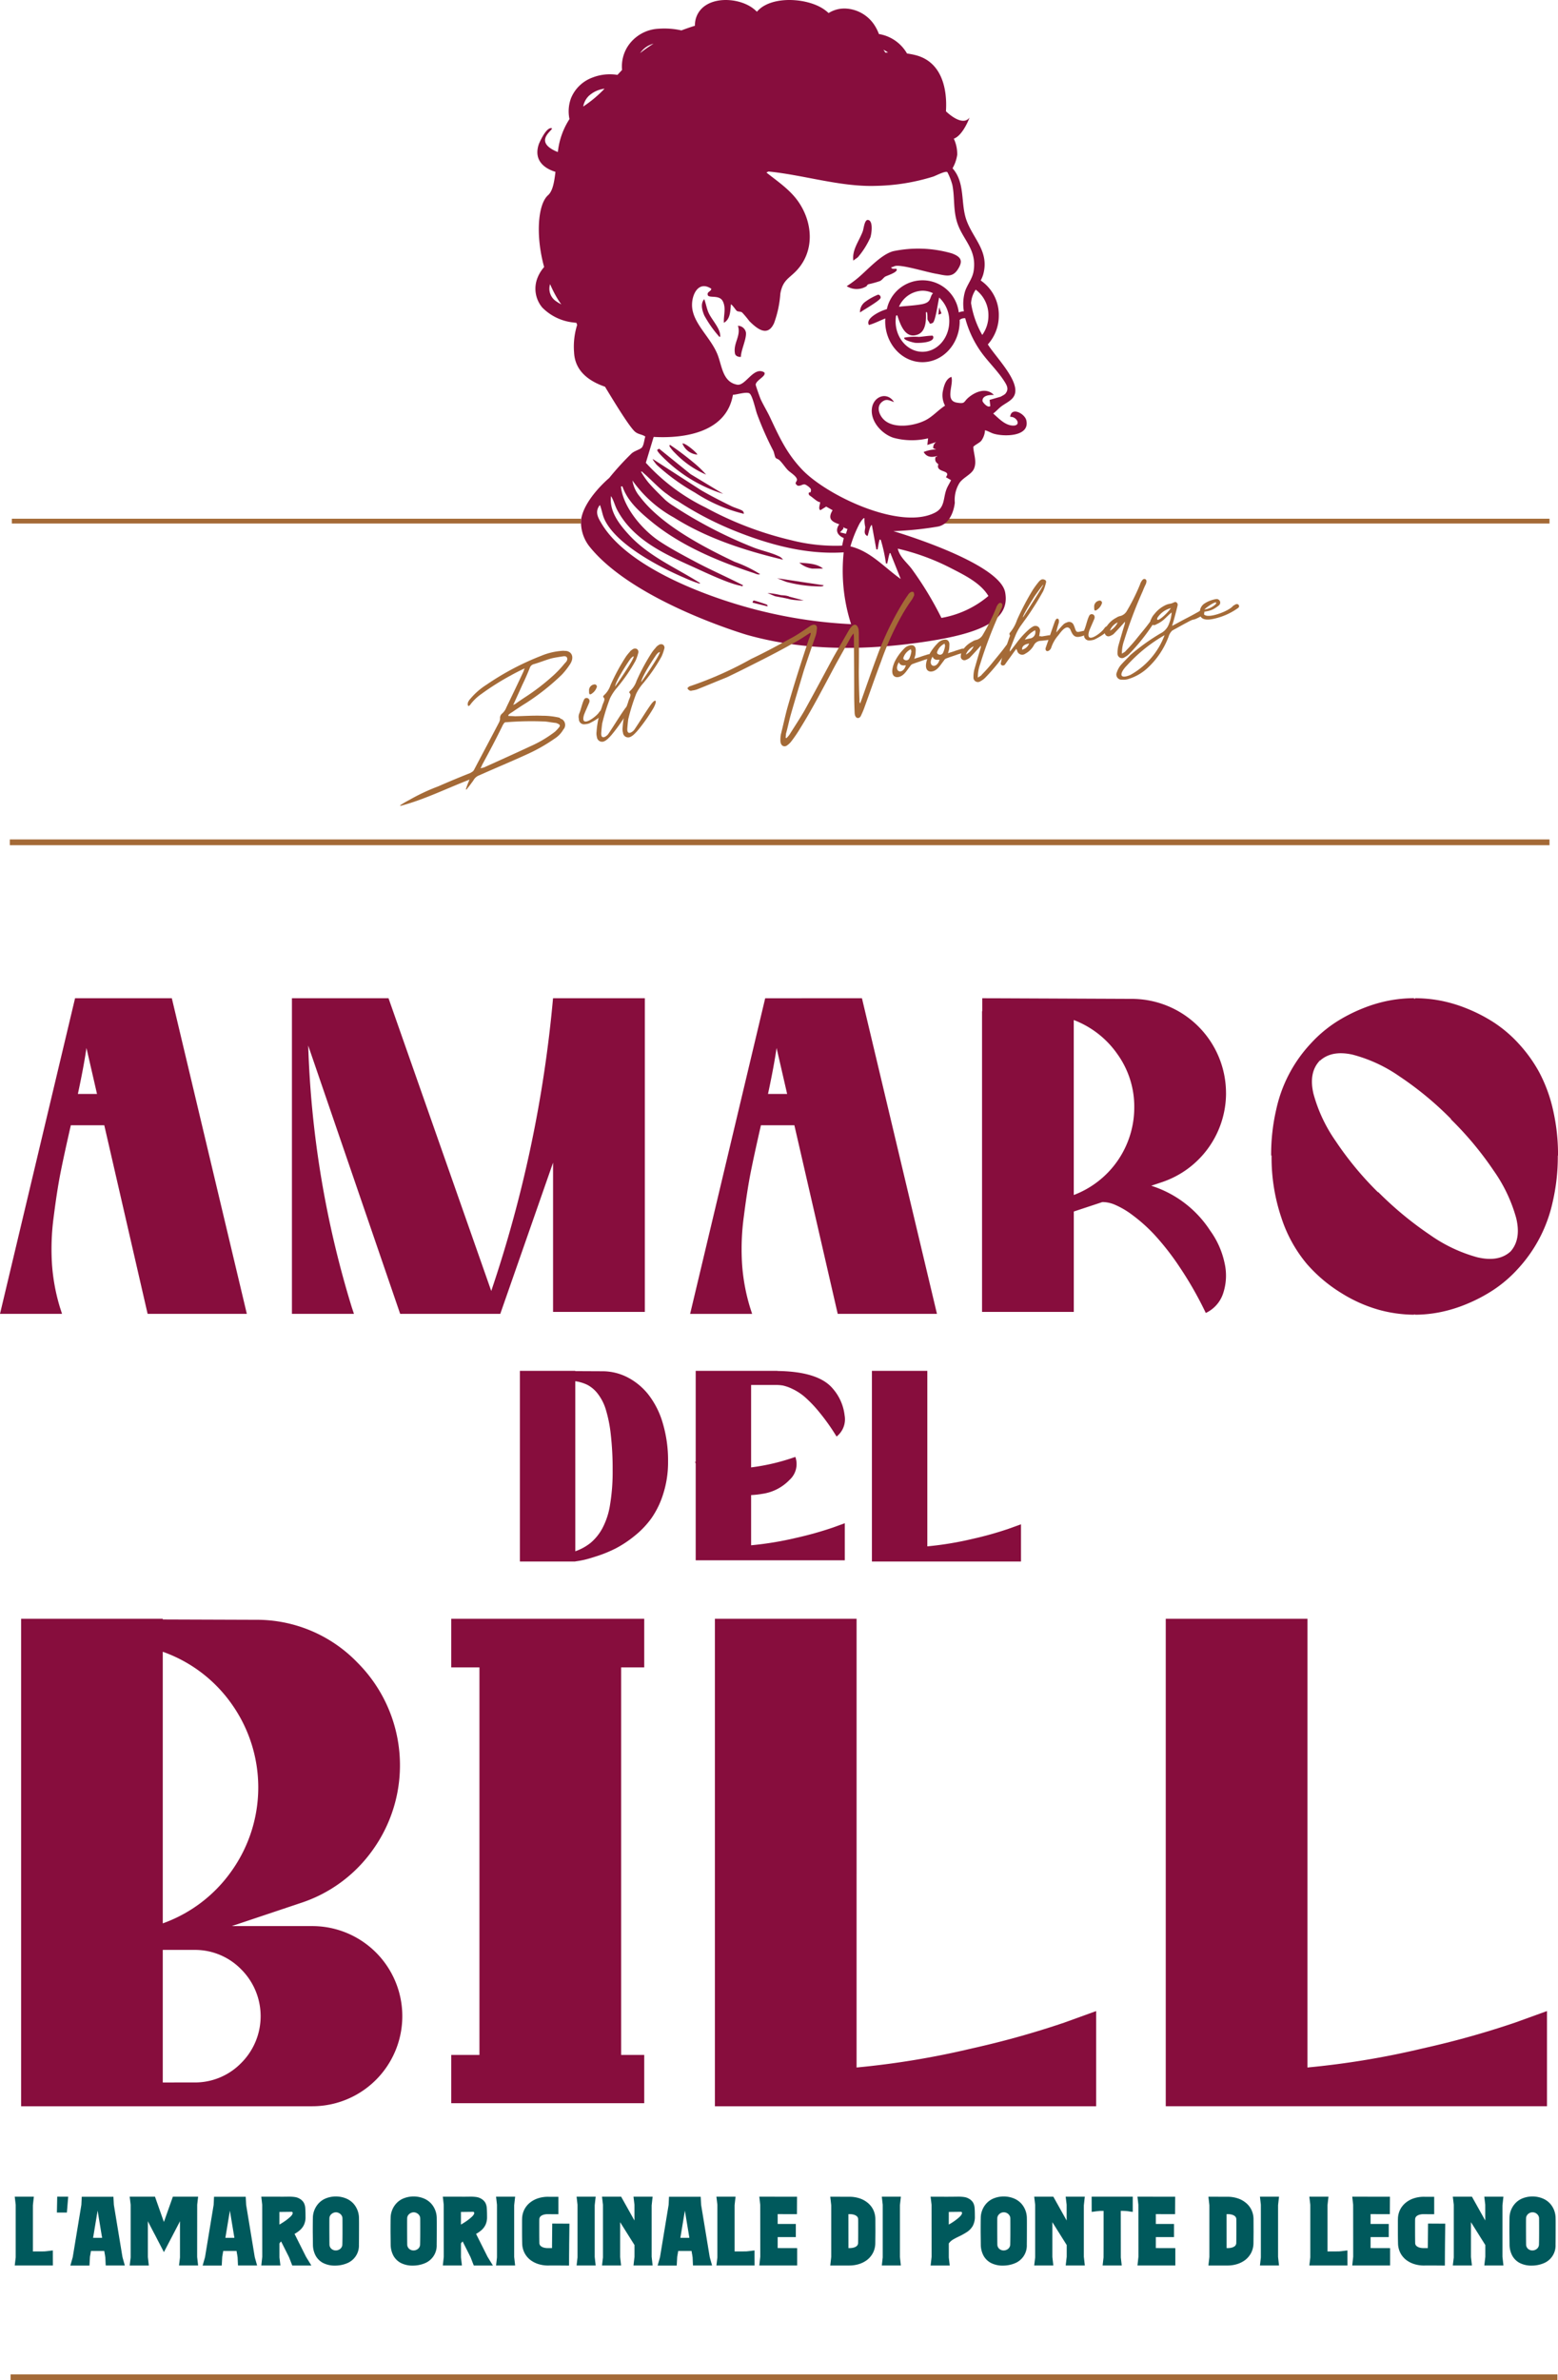<?xml version="1.0" encoding="UTF-8"?>
<svg xmlns="http://www.w3.org/2000/svg" xmlns:xlink="http://www.w3.org/1999/xlink" id="Raggruppa_2324" data-name="Raggruppa 2324" width="249.599" height="381.116" viewBox="0 0 249.599 381.116">
  <defs>
    <style>
      .cls-1 {
        fill: none;
      }

      .cls-2 {
        clip-path: url(#clip-path);
      }

      .cls-3 {
        fill: #00595c;
      }

      .cls-4 {
        fill: #870d3d;
      }

      .cls-5 {
        fill: #a46a37;
      }
    </style>
    <clipPath id="clip-path">
      <rect id="Rettangolo_1260" data-name="Rettangolo 1260" class="cls-1" width="249.599" height="381.116"></rect>
    </clipPath>
  </defs>
  <g id="Raggruppa_2323" data-name="Raggruppa 2323" class="cls-2">
    <path id="Tracciato_1793" data-name="Tracciato 1793" class="cls-3" d="M8.2,322.489H2.091l.154-1.29v-8.436l-.154-1.29H5.154l-.146,1.29L5,312.879v7.362l1.834-.008c.174-.016.308-.028.4-.038s.168-.02.219-.028l.155-.018.2-.027c.087-.012.215-.027.384-.043v1.045Z" transform="translate(0.27 40.264)"></path>
    <path id="Tracciato_1794" data-name="Tracciato 1794" class="cls-3" d="M9.672,314.016h-1.6l.053-2.549,1.758.008Z" transform="translate(1.043 40.263)"></path>
    <path id="Tracciato_1795" data-name="Tracciato 1795" class="cls-3" d="M18.708,322.489H15.645l-.061-1.29c-.021-.133-.036-.235-.046-.3s-.018-.124-.023-.161a.614.614,0,0,0-.024-.1c0-.036-.015-.09-.027-.161s-.029-.176-.05-.315H13.282l-.163.937-.076,1.4H9.981l.368-1.29.023-.107,1.374-8.328.061-1.29h5.074l.07,1.29,1.373,8.328.024.107Zm-3.639-4.429-.722-4.36-.722,4.36Z" transform="translate(1.29 40.264)"></path>
    <path id="Tracciato_1796" data-name="Tracciato 1796" class="cls-3" d="M29.36,322.489H26.3l.154-1.29v-5.8l-.216.429-2.357,4.522q-.452-.876-.69-1.333t-.369-.706c-.087-.167-.168-.326-.245-.48s-.207-.385-.361-.68-.383-.735-.69-1.324l-.215-.429v5.695l.007.107.146,1.29H18.4l.154-1.29v-8.436l-.154-1.29h4.053l1.427,4.053,1.435-4.053H29.36l-.146,1.29-.008,8.328.008.107Z" transform="translate(2.378 40.264)"></path>
    <path id="Tracciato_1797" data-name="Tracciato 1797" class="cls-3" d="M37.474,322.489H34.411l-.061-1.29c-.021-.133-.036-.235-.046-.3s-.018-.124-.023-.161a.614.614,0,0,0-.024-.1c0-.036-.015-.09-.027-.161s-.029-.176-.05-.315H32.048l-.163.937-.076,1.4H28.747l.368-1.29.023-.107,1.374-8.328.061-1.29h5.074l.07,1.29,1.373,8.328.024.107Zm-3.639-4.429-.722-4.36-.722,4.36Z" transform="translate(3.716 40.264)"></path>
    <path id="Tracciato_1798" data-name="Tracciato 1798" class="cls-3" d="M45.09,322.491H42.028l-.5-1.29q-.046-.107-1.282-2.557a1.569,1.569,0,0,0-.269.315V321.2l.154,1.29H37.069q.146-1.291.152-1.4l-.007-8.328-.146-1.288h3.063v.008l1.32-.016a6.512,6.512,0,0,1,1.005.065,2.1,2.1,0,0,1,.753.264,1.808,1.808,0,0,1,.664.637,2.1,2.1,0,0,1,.241.88q.039.517.04,1.416a2.87,2.87,0,0,1-.235,1.221,2.636,2.636,0,0,1-.632.855,4.715,4.715,0,0,1-.891.626l1.834,3.661q.063.108.861,1.4m-5.12-6.555c.158-.081.405-.235.741-.456a8.345,8.345,0,0,0,.944-.731c.294-.263.442-.483.442-.664a.228.228,0,0,0-.115-.192l-2.011.024Z" transform="translate(4.792 40.263)"></path>
    <path id="Tracciato_1799" data-name="Tracciato 1799" class="cls-3" d="M47.963,322.509a4.077,4.077,0,0,1-1.927-.414,2.9,2.9,0,0,1-1.2-1.167,3.777,3.777,0,0,1-.44-1.773l-.024-1.981q0-1.826.016-2.256a3.482,3.482,0,0,1,.975-2.434,3.2,3.2,0,0,1,1.221-.783,4.353,4.353,0,0,1,3.067.037,3.266,3.266,0,0,1,1.285.9,3.527,3.527,0,0,1,.837,2.28c0,.143.008.428.008.853q0,2.509-.016,3.384a3.053,3.053,0,0,1-1.981,3.01,4.952,4.952,0,0,1-1.819.344m.093-2.426a1.121,1.121,0,0,0,.706-.25.924.924,0,0,0,.346-.733q.024-.8.024-1.927,0-2-.008-2.2a.889.889,0,0,0-.208-.592,1.13,1.13,0,0,0-.829-.407,1.144,1.144,0,0,0-.813.368.9.9,0,0,0-.238.63q-.008.215-.008.836,0,2.426.016,3.293a.944.944,0,0,0,.33.741,1.075,1.075,0,0,0,.683.242" transform="translate(5.736 40.26)"></path>
    <path id="Tracciato_1800" data-name="Tracciato 1800" class="cls-3" d="M58.994,322.509a4.077,4.077,0,0,1-1.927-.414,2.9,2.9,0,0,1-1.2-1.167,3.777,3.777,0,0,1-.44-1.773l-.024-1.981q0-1.826.016-2.256a3.482,3.482,0,0,1,.975-2.434,3.2,3.2,0,0,1,1.221-.783,4.353,4.353,0,0,1,3.067.037,3.266,3.266,0,0,1,1.285.9,3.527,3.527,0,0,1,.837,2.28c0,.143.008.428.008.853q0,2.509-.016,3.384a3.053,3.053,0,0,1-1.981,3.01,4.952,4.952,0,0,1-1.819.344m.093-2.426a1.121,1.121,0,0,0,.706-.25.924.924,0,0,0,.346-.733q.024-.8.024-1.927,0-2-.008-2.2a.889.889,0,0,0-.208-.592,1.13,1.13,0,0,0-.829-.407,1.144,1.144,0,0,0-.813.368.9.9,0,0,0-.238.63q-.008.215-.008.836,0,2.426.016,3.293a.944.944,0,0,0,.33.741,1.075,1.075,0,0,0,.683.242" transform="translate(7.162 40.26)"></path>
    <path id="Tracciato_1801" data-name="Tracciato 1801" class="cls-3" d="M70.842,322.491H67.78l-.5-1.29q-.046-.107-1.282-2.557a1.568,1.568,0,0,0-.269.315V321.2l.154,1.29H62.821q.146-1.291.152-1.4l-.007-8.328-.146-1.288h3.063v.008l1.32-.016a6.512,6.512,0,0,1,1.005.065,2.1,2.1,0,0,1,.753.264,1.808,1.808,0,0,1,.664.637,2.1,2.1,0,0,1,.241.88q.039.517.04,1.416a2.87,2.87,0,0,1-.235,1.221,2.637,2.637,0,0,1-.632.855,4.715,4.715,0,0,1-.891.626l1.834,3.661q.063.108.861,1.4m-5.12-6.555c.158-.081.405-.235.741-.456a8.345,8.345,0,0,0,.944-.731c.294-.263.442-.483.442-.664a.228.228,0,0,0-.115-.192l-2.011.024Z" transform="translate(8.121 40.263)"></path>
    <path id="Tracciato_1802" data-name="Tracciato 1802" class="cls-3" d="M73.43,322.489H70.375l.147-1.29v-8.436l-.147-1.29H73.43l-.146,1.29-.008.115v8.213l.008.107Z" transform="translate(9.097 40.264)"></path>
    <path id="Tracciato_1803" data-name="Tracciato 1803" class="cls-3" d="M81.592,322.5l-1.9-.016H78.514a1.316,1.316,0,0,0-.146.008H78.2a5.167,5.167,0,0,1-1.475-.218,4.176,4.176,0,0,1-1.343-.68,3.432,3.432,0,0,1-.925-1.117,3.5,3.5,0,0,1-.373-1.555q-.022-.8-.023-1.81v-1.275c0-.388,0-.65.008-.784a3.442,3.442,0,0,1,.376-1.554,3.4,3.4,0,0,1,.928-1.109,4.079,4.079,0,0,1,1.339-.688,5.189,5.189,0,0,1,1.478-.218h.077l.238.008H79.88v2.786h-.8c-.182,0-.326,0-.434-.008h-.477a2.446,2.446,0,0,0-.6.072,1.34,1.34,0,0,0-.495.235.669.669,0,0,0-.246.538c-.006.128-.008.382-.008.76v1.237q0,.966.016,1.757a.642.642,0,0,0,.253.53,1.321,1.321,0,0,0,.495.234,2.449,2.449,0,0,0,.6.072h.675l.038-3.929,2.755.016q-.022,1.972-.03,2.586-.008.452-.011.821c0,.246,0,.608-.008,1.086s-.007,1.216-.011,2.215" transform="translate(9.574 40.265)"></path>
    <path id="Tracciato_1804" data-name="Tracciato 1804" class="cls-3" d="M84.855,322.489H81.8l.147-1.29v-8.436l-.147-1.29h3.056l-.146,1.29-.008.115v8.213l.008.107Z" transform="translate(10.574 40.264)"></path>
    <path id="Tracciato_1805" data-name="Tracciato 1805" class="cls-3" d="M93.511,322.489H90.448l.161-1.4v-1.873l-2.3-3.661v5.535l.008.107.146,1.29H85.405l.154-1.29v-8.436l-.154-1.29h3.063l2.134,3.815v-2.525l-.154-1.29h3.063l-.154,1.4v8.213Z" transform="translate(11.04 40.264)"></path>
    <path id="Tracciato_1806" data-name="Tracciato 1806" class="cls-3" d="M102.02,322.489H98.957L98.9,321.2c-.021-.133-.036-.235-.046-.3s-.018-.124-.023-.161a.614.614,0,0,0-.024-.1c0-.036-.015-.09-.027-.161s-.029-.176-.05-.315H96.594l-.163.937-.076,1.4H93.293l.368-1.29.023-.107,1.374-8.328.061-1.29h5.074l.07,1.29,1.373,8.328.024.107Zm-3.638-4.429-.722-4.36-.722,4.36Z" transform="translate(12.06 40.264)"></path>
    <path id="Tracciato_1807" data-name="Tracciato 1807" class="cls-3" d="M107.745,322.489h-6.11l.154-1.29v-8.436l-.154-1.29H104.7l-.146,1.29-.007.115v7.362l1.834-.008c.174-.016.308-.028.4-.038s.167-.02.218-.028l.155-.018.2-.027c.087-.012.215-.027.384-.043v1.045Z" transform="translate(13.138 40.264)"></path>
    <path id="Tracciato_1808" data-name="Tracciato 1808" class="cls-3" d="M113.786,322.489h-6.064l.154-1.4-.008-8.328-.146-1.29,6.04.008-.015,2.786h-1.312c-.114,0-.213,0-.3,0s-.2,0-.346,0q-.307,0-1.129-.008v1.581h2.911v2.1H110.66V319.7l3.126.008Z" transform="translate(13.925 40.264)"></path>
    <path id="Tracciato_1809" data-name="Tracciato 1809" class="cls-3" d="M120.879,322.49h-3.093l.146-1.29.008-.108V312.88l-.008-.116-.146-1.288,2.626.008h.468a5.233,5.233,0,0,1,1.486.218,3.989,3.989,0,0,1,1.339.687,3.329,3.329,0,0,1,.933,1.11,3.478,3.478,0,0,1,.373,1.554l.008,2.057L125,318.92a3.473,3.473,0,0,1-.376,1.555,3.523,3.523,0,0,1-.928,1.117,4.188,4.188,0,0,1-1.344.679,5.162,5.162,0,0,1-1.475.219m.024-2.787a2.45,2.45,0,0,0,.6-.072,1.352,1.352,0,0,0,.5-.234.679.679,0,0,0,.244-.53c.01-.527.016-1.115.016-1.758v-1.237q0-.567-.008-.759a.643.643,0,0,0-.245-.538,1.331,1.331,0,0,0-.495-.235,2.459,2.459,0,0,0-.6-.072H120.8a.992.992,0,0,0-.107.007l.007,5.427Z" transform="translate(15.226 40.264)"></path>
    <path id="Tracciato_1810" data-name="Tracciato 1810" class="cls-3" d="M128.151,322.489H125.1l.146-1.29v-8.436l-.146-1.29h3.055l-.146,1.29-.008.115v8.213l.008.107Z" transform="translate(16.171 40.264)"></path>
    <path id="Tracciato_1811" data-name="Tracciato 1811" class="cls-3" d="M135.085,322.491h-3.063q.154-1.291.16-1.4l-.007-8.328-.154-1.288,2.449.008q.966,0,1.941-.016a6.445,6.445,0,0,1,1,.065,2.1,2.1,0,0,1,.749.264,1.775,1.775,0,0,1,.672.637,2.1,2.1,0,0,1,.242.88c.025.344.038.776.038,1.293a3.072,3.072,0,0,1-.342,1.558,2.922,2.922,0,0,1-.941.975,10.78,10.78,0,0,1-1.373.752c-.369.18-.66.335-.875.467a2.29,2.29,0,0,0-.645.6V321.2Zm-.154-6.555a8.928,8.928,0,0,0,1.221-.8q.9-.683.906-1.045a.23.23,0,0,0-.123-.2l-2,.024Z" transform="translate(17.066 40.263)"></path>
    <path id="Tracciato_1812" data-name="Tracciato 1812" class="cls-3" d="M142.713,322.509a4.074,4.074,0,0,1-1.927-.414,2.9,2.9,0,0,1-1.2-1.167,3.764,3.764,0,0,1-.44-1.773l-.024-1.981q0-1.826.016-2.256a3.477,3.477,0,0,1,.975-2.434,3.2,3.2,0,0,1,1.22-.783,4.353,4.353,0,0,1,3.067.037,3.27,3.27,0,0,1,1.286.9,3.52,3.52,0,0,1,.836,2.28q.008.215.008.853,0,2.509-.015,3.384a3.056,3.056,0,0,1-1.981,3.01,4.961,4.961,0,0,1-1.819.344m.093-2.426a1.121,1.121,0,0,0,.706-.25.931.931,0,0,0,.346-.733q.022-.8.023-1.927,0-2-.008-2.2a.889.889,0,0,0-.207-.592,1.064,1.064,0,0,0-1.642-.038.9.9,0,0,0-.238.63q-.008.215-.008.836,0,2.426.016,3.293a.941.941,0,0,0,.33.741,1.073,1.073,0,0,0,.683.242" transform="translate(17.984 40.26)"></path>
    <path id="Tracciato_1813" data-name="Tracciato 1813" class="cls-3" d="M154.828,322.489h-3.063l.161-1.4v-1.873l-2.3-3.661v5.535l.008.107.146,1.29h-3.063l.154-1.29v-8.436l-.154-1.29h3.063l2.134,3.815v-2.525l-.154-1.29h3.063l-.154,1.4v8.213Z" transform="translate(18.967 40.264)"></path>
    <path id="Tracciato_1814" data-name="Tracciato 1814" class="cls-3" d="M159.69,322.489h-3.063l.146-1.29q.008-.107.008-7.453h-.552c-.175.02-.309.034-.4.042l-.218.02-.361.052-.376.046-.007-2.432h6.586v2.432q-.515-.061-.706-.1a8.2,8.2,0,0,0-1.214-.062l.008,7.453Z" transform="translate(20.019 40.264)"></path>
    <path id="Tracciato_1815" data-name="Tracciato 1815" class="cls-3" d="M167.433,322.489h-6.064l.154-1.4-.008-8.328-.146-1.29,6.04.008-.015,2.786h-1.312c-.114,0-.213,0-.3,0s-.2,0-.346,0q-.307,0-1.128-.008v1.581h2.91v2.1h-2.91V319.7l3.125.008Z" transform="translate(20.86 40.264)"></path>
    <path id="Tracciato_1816" data-name="Tracciato 1816" class="cls-3" d="M174.526,322.49h-3.093l.146-1.29.008-.108V312.88l-.008-.116-.146-1.288,2.626.008h.468a5.233,5.233,0,0,1,1.486.218,3.989,3.989,0,0,1,1.339.687,3.329,3.329,0,0,1,.933,1.11,3.479,3.479,0,0,1,.373,1.554l.008,2.057-.016,1.811a3.473,3.473,0,0,1-.376,1.555,3.523,3.523,0,0,1-.928,1.117,4.188,4.188,0,0,1-1.344.679,5.161,5.161,0,0,1-1.475.219m.024-2.787a2.45,2.45,0,0,0,.6-.072,1.352,1.352,0,0,0,.5-.234.679.679,0,0,0,.244-.53c.01-.527.016-1.115.016-1.758v-1.237q0-.567-.008-.759a.643.643,0,0,0-.245-.538,1.331,1.331,0,0,0-.495-.235,2.459,2.459,0,0,0-.6-.072h-.115a.991.991,0,0,0-.107.007l.007,5.427Z" transform="translate(22.161 40.264)"></path>
    <path id="Tracciato_1817" data-name="Tracciato 1817" class="cls-3" d="M181.8,322.489h-3.055l.146-1.29v-8.436l-.146-1.29H181.8l-.146,1.29-.008.115v8.213l.008.107Z" transform="translate(23.106 40.264)"></path>
    <path id="Tracciato_1818" data-name="Tracciato 1818" class="cls-3" d="M191.86,322.489h-6.109l.154-1.29v-8.436l-.154-1.29h3.063l-.146,1.29-.008.115v7.362l1.834-.008c.174-.016.308-.028.4-.038s.168-.02.219-.028l.154-.018.2-.027c.087-.012.216-.027.384-.043v1.045Z" transform="translate(24.012 40.264)"></path>
    <path id="Tracciato_1819" data-name="Tracciato 1819" class="cls-3" d="M197.9,322.489h-6.064l.154-1.4-.008-8.328-.146-1.29,6.04.008-.015,2.786h-1.312c-.114,0-.213,0-.3,0s-.2,0-.346,0q-.307,0-1.128-.008v1.581h2.91v2.1h-2.91V319.7l3.125.008Z" transform="translate(24.799 40.264)"></path>
    <path id="Tracciato_1820" data-name="Tracciato 1820" class="cls-3" d="M205.847,322.5l-1.9-.016h-1.182a1.3,1.3,0,0,0-.145.008h-.169a5.165,5.165,0,0,1-1.474-.218,4.164,4.164,0,0,1-1.343-.68,3.432,3.432,0,0,1-.925-1.117,3.487,3.487,0,0,1-.373-1.555q-.024-.8-.024-1.81v-1.275c0-.388,0-.65.008-.784a3.471,3.471,0,0,1,.376-1.554,3.422,3.422,0,0,1,.929-1.109,4.068,4.068,0,0,1,1.339-.688,5.182,5.182,0,0,1,1.477-.218h.078l.237.008h1.373v2.786h-.8c-.182,0-.326,0-.433-.008h-.477a2.433,2.433,0,0,0-.6.072,1.345,1.345,0,0,0-.5.235.673.673,0,0,0-.246.538c-.006.128-.008.382-.008.76v1.237q0,.966.016,1.757a.64.64,0,0,0,.254.53,1.321,1.321,0,0,0,.495.234,2.447,2.447,0,0,0,.6.072h.676l.037-3.929,2.757.016q-.024,1.972-.032,2.586-.007.452-.01.821c0,.246-.006.608-.008,1.086s-.007,1.216-.011,2.215" transform="translate(25.636 40.265)"></path>
    <path id="Tracciato_1821" data-name="Tracciato 1821" class="cls-3" d="M214.215,322.489h-3.063l.161-1.4v-1.873l-2.3-3.661v5.535l.008.107.146,1.29h-3.063l.154-1.29v-8.436l-.154-1.29h3.063l2.134,3.815v-2.525l-.154-1.29h3.063l-.154,1.4v8.213Z" transform="translate(26.643 40.264)"></path>
    <path id="Tracciato_1822" data-name="Tracciato 1822" class="cls-3" d="M217.724,322.509a4.074,4.074,0,0,1-1.927-.414,2.9,2.9,0,0,1-1.2-1.167,3.764,3.764,0,0,1-.44-1.773l-.024-1.981q0-1.826.016-2.256a3.477,3.477,0,0,1,.975-2.434,3.2,3.2,0,0,1,1.22-.783,4.353,4.353,0,0,1,3.067.037,3.27,3.27,0,0,1,1.286.9,3.52,3.52,0,0,1,.836,2.28q.008.215.008.853,0,2.509-.015,3.384a3.056,3.056,0,0,1-1.981,3.01,4.961,4.961,0,0,1-1.819.344m.093-2.426a1.121,1.121,0,0,0,.706-.25.928.928,0,0,0,.346-.733q.022-.8.023-1.927,0-2-.008-2.2a.889.889,0,0,0-.207-.592,1.064,1.064,0,0,0-1.642-.038.9.9,0,0,0-.238.63q-.009.215-.008.836,0,2.426.016,3.293a.941.941,0,0,0,.33.741,1.073,1.073,0,0,0,.683.242" transform="translate(27.681 40.26)"></path>
    <path id="Tracciato_1823" data-name="Tracciato 1823" class="cls-4" d="M27.526,141.54l12.018,50.54H23.649l-6.943-30.2H11.348q-1.128,4.934-1.674,7.719T8.6,176.555a38.424,38.424,0,0,0-.264,7.682,31.108,31.108,0,0,0,1.251,6.75l.352,1.093H0l12.018-50.505v-.035Zm-15.05,15.331h3.066l-1.692-7.365q-.422,2.924-1.374,7.365" transform="translate(0 18.297)"></path>
    <path id="Tracciato_1824" data-name="Tracciato 1824" class="cls-4" d="M83.25,141.54h14.7v50.223H83.25v-23.9L74.792,192.08H58.755L44.022,149.117A159.428,159.428,0,0,0,51,191.022l.352,1.058H41.415V141.54H56.887l16.459,46.875a202.926,202.926,0,0,0,9.9-46.875" transform="translate(5.354 18.297)"></path>
    <path id="Tracciato_1825" data-name="Tracciato 1825" class="cls-4" d="M125.431,141.54l12.019,50.54h-15.9l-6.944-30.2h-5.357q-1.128,4.934-1.674,7.719t-1.075,6.961a38.423,38.423,0,0,0-.264,7.682,31.108,31.108,0,0,0,1.251,6.75l.352,1.093H97.905l12.018-50.505v-.035Zm-15.05,15.331h3.067l-1.693-7.365q-.422,2.924-1.374,7.365" transform="translate(12.656 18.297)"></path>
    <path id="Tracciato_1826" data-name="Tracciato 1826" class="cls-4" d="M178.406,156.73A15.045,15.045,0,0,1,168.114,171l-1.692.564a17.571,17.571,0,0,1,9.446,7.191,13.626,13.626,0,0,1,2.29,5.128,9,9,0,0,1-.211,4.9,5.273,5.273,0,0,1-2.784,3.154,57.743,57.743,0,0,0-4.177-7.331,41.9,41.9,0,0,0-4.018-5.163,25.843,25.843,0,0,0-3.541-3.173,13.437,13.437,0,0,0-2.891-1.692,5.081,5.081,0,0,0-1.938-.4l-4.581,1.515v16.071h-14.7V143.619h.036V141.54l24.071.105a15.1,15.1,0,0,1,14.979,15.085m-24.389,16.318a14.991,14.991,0,0,0,9.691-14.027,14.407,14.407,0,0,0-2.7-8.529,15.025,15.025,0,0,0-6.995-5.463Z" transform="translate(18.01 18.297)"></path>
    <path id="Tracciato_1827" data-name="Tracciato 1827" class="cls-4" d="M203.486,141.54a21.728,21.728,0,0,1,3.894.37,22.614,22.614,0,0,1,4.282,1.268,25.449,25.449,0,0,1,4.317,2.221,20.694,20.694,0,0,1,3.965,3.366,22.935,22.935,0,0,1,3.3,4.563,23.884,23.884,0,0,1,2.22,5.974,31.9,31.9,0,0,1,.828,7.437h-.035a32.109,32.109,0,0,1-.828,7.453,22.956,22.956,0,0,1-5.533,10.643,20.684,20.684,0,0,1-3.966,3.418,25.367,25.367,0,0,1-4.334,2.274,22.747,22.747,0,0,1-4.282,1.3,20.726,20.726,0,0,1-3.895.388c-.024,0-.059-.024-.105-.07-.047.046-.084.07-.106.07a21.637,21.637,0,0,1-5.585-.775,23.128,23.128,0,0,1-6.027-2.68,23.874,23.874,0,0,1-5.57-4.706,22.138,22.138,0,0,1-4.035-7.312,30,30,0,0,1-1.587-10.009h-.07a31.841,31.841,0,0,1,.828-7.437,22.377,22.377,0,0,1,5.55-10.537,20.734,20.734,0,0,1,3.966-3.366,25.451,25.451,0,0,1,4.317-2.221,22.567,22.567,0,0,1,4.282-1.268,21.741,21.741,0,0,1,3.895-.37c.047,0,.094.047.141.141.046-.094.105-.141.176-.141m15.19,40.567q1.728-1.939.917-5.34a24.451,24.451,0,0,0-3.6-7.594,52.966,52.966,0,0,0-6.873-8.248l.035-.035a52.709,52.709,0,0,0-8.246-6.82,23.636,23.636,0,0,0-7.525-3.488q-3.366-.757-5.269,1a.4.4,0,0,0-.141-.14l.106.14q-1.763,1.9-.969,5.269a24.268,24.268,0,0,0,3.524,7.524,52.487,52.487,0,0,0,6.82,8.247l.035-.035a55.663,55.663,0,0,0,8.265,6.838,24.2,24.2,0,0,0,7.594,3.6q3.42.81,5.322-.917" transform="translate(23.311 18.297)"></path>
    <path id="Tracciato_1828" data-name="Tracciato 1828" class="cls-4" d="M86.955,194.439a8.8,8.8,0,0,1,4.034.968,10.287,10.287,0,0,1,3.353,2.768,13.586,13.586,0,0,1,2.3,4.567,20.849,20.849,0,0,1,.851,6.151,16.6,16.6,0,0,1-.767,5.153,14.132,14.132,0,0,1-1.905,3.938,14.461,14.461,0,0,1-2.725,2.842,17.708,17.708,0,0,1-2.969,1.969A20.7,20.7,0,0,1,86.22,224q-1.523.5-2.278.66t-1.309.225v.02H73.756V194.375h8.877v.043Zm-4.322,28.825a8.3,8.3,0,0,0,2.458-1.352,8.062,8.062,0,0,0,1.863-2.3,11.9,11.9,0,0,0,1.244-3.79,31.951,31.951,0,0,0,.416-5.524,48.5,48.5,0,0,0-.3-5.758,21.644,21.644,0,0,0-.8-3.992,7.887,7.887,0,0,0-1.287-2.513,5.154,5.154,0,0,0-1.628-1.4,6.486,6.486,0,0,0-1.969-.6Z" transform="translate(9.534 25.127)"></path>
    <path id="Tracciato_1829" data-name="Tracciato 1829" class="cls-4" d="M107.586,214.258v8.047a52.51,52.51,0,0,0,7.26-1.2,55.821,55.821,0,0,0,5.748-1.607l2-.725v5.94H98.709V209.192a2.214,2.214,0,0,1-.107-.235l.107-.021V194.375H111.8v.02q6.6.086,8.877,2.832a7.837,7.837,0,0,1,1.886,4.267,3.5,3.5,0,0,1-1.289,3.4,33.542,33.542,0,0,0-2.779-3.917,20.269,20.269,0,0,0-2.342-2.448,8.856,8.856,0,0,0-1.967-1.266,6.677,6.677,0,0,0-1.525-.542,6.966,6.966,0,0,0-1.138-.086h-3.938v13.2a33.856,33.856,0,0,0,7.087-1.681,3.408,3.408,0,0,1-.935,3.683,7.49,7.49,0,0,1-4.386,2.235,13.848,13.848,0,0,1-1.766.192" transform="translate(12.746 25.127)"></path>
    <path id="Tracciato_1830" data-name="Tracciato 1830" class="cls-4" d="M132.571,222.476a52.3,52.3,0,0,0,7.259-1.2,55.317,55.317,0,0,0,5.748-1.608l2-.724v5.96H123.694V194.375h8.877Z" transform="translate(15.99 25.127)"></path>
    <path id="Tracciato_1831" data-name="Tracciato 1831" class="cls-4" d="M49.641,278.736a14.424,14.424,0,0,1,0,28.848H2.994V229.53h22.7v.11l14.86.053a22.4,22.4,0,0,1,16.356,6.886,23.251,23.251,0,0,1,2.4,29.992,22.824,22.824,0,0,1-11.512,8.464l-11.05,3.7ZM25.691,234.81V278.3a22.88,22.88,0,0,0,11.078-8.464,23.083,23.083,0,0,0-.028-26.643,22.8,22.8,0,0,0-11.05-8.383M30.7,303.774a10.324,10.324,0,0,0,7.539-3.1,10.581,10.581,0,0,0,0-15.024,10.324,10.324,0,0,0-7.539-3.1H25.691v21.228Z" transform="translate(0.387 29.671)"></path>
    <path id="Tracciato_1832" data-name="Tracciato 1832" class="cls-4" d="M94.933,237.314h-3.7v62.051h3.7v7.73H64.017v-7.73h4.517V237.314H64.017V229.53H94.933Z" transform="translate(8.275 29.671)"></path>
    <path id="Tracciato_1833" data-name="Tracciato 1833" class="cls-4" d="M124.117,301.379a133.624,133.624,0,0,0,18.562-3.075,141.014,141.014,0,0,0,14.7-4.109l5.117-1.851v15.241H101.42V229.53h22.7Z" transform="translate(13.11 29.671)"></path>
    <path id="Tracciato_1834" data-name="Tracciato 1834" class="cls-4" d="M188.078,301.379A133.625,133.625,0,0,0,206.64,298.3a141.016,141.016,0,0,0,14.7-4.109l5.117-1.851v15.241H165.38V229.53h22.7Z" transform="translate(21.378 29.671)"></path>
    <line id="Linea_1191" data-name="Linea 1191" class="cls-5" x2="87.357" transform="translate(1.901 83.442)"></line>
    <rect id="Rettangolo_1256" data-name="Rettangolo 1256" class="cls-5" width="91.164" height="0.769" transform="translate(1.902 83.058)"></rect>
    <line id="Linea_1192" data-name="Linea 1192" class="cls-5" x2="100.774" transform="translate(147.465 83.442)"></line>
    <rect id="Rettangolo_1257" data-name="Rettangolo 1257" class="cls-5" width="100.774" height="0.769" transform="translate(147.466 83.058)"></rect>
    <line id="Linea_1193" data-name="Linea 1193" class="cls-5" x2="247.811" transform="translate(1.697 380.654)"></line>
    <rect id="Rettangolo_1258" data-name="Rettangolo 1258" class="cls-5" width="247.81" height="0.924" transform="translate(1.697 380.192)"></rect>
    <line id="Linea_1194" data-name="Linea 1194" class="cls-5" x2="246.666" transform="translate(1.572 134.872)"></line>
    <rect id="Rettangolo_1259" data-name="Rettangolo 1259" class="cls-5" width="246.667" height="0.923" transform="translate(1.572 134.411)"></rect>
    <path id="Tracciato_1835" data-name="Tracciato 1835" class="cls-4" d="M154.6,67.3c-.246-1.077-2.41-2.224-2.583-.559,1.1-.055,1.872,1.521.333,1.4-1.221-.1-2.183-1.165-3.057-1.928.423-.3.875-.813,1.259-1.109,1.017-.783,2.419-1.173,2.284-2.787-.178-2.14-3.031-5.127-4.236-6.913-.054-.08-.11-.172-.164-.255a6.877,6.877,0,0,0,1.757-4.631,6.656,6.656,0,0,0-2.9-5.607,5.436,5.436,0,0,0,.392-.928c1.042-3.692-1.584-5.716-2.667-8.708-.981-2.711-.158-6-2.237-8.326a6.183,6.183,0,0,0,.748-2.151,5.745,5.745,0,0,0-.545-2.591c1.494-.539,2.526-3.384,2.526-3.384-1.192,1.589-3.781-1-3.781-1,0-.539.719-7.549-4.854-8.988a13.4,13.4,0,0,0-1.389-.269,6.365,6.365,0,0,0-4.5-3.116,7.232,7.232,0,0,0-.619-1.275,5.851,5.851,0,0,0-4.523-2.794,4.732,4.732,0,0,0-2.916.71,6.654,6.654,0,0,0-1.005-.766C119.55-.137,115.29-.518,112.754.842a4.4,4.4,0,0,0-1.313,1.037,6.009,6.009,0,0,0-.639-.554c-1.957-1.461-5.46-1.843-7.547-.482a3.751,3.751,0,0,0-1.741,3.277c-.648.2-1.377.451-2.172.748A12.448,12.448,0,0,0,95.708,4.6a6.262,6.262,0,0,0-4.943,2.8,5.934,5.934,0,0,0-.927,3.8q-.376.4-.737.792a7.67,7.67,0,0,0-4.016.43,5.9,5.9,0,0,0-3.431,3.314,6.03,6.03,0,0,0-.241,3.331,11.978,11.978,0,0,0-1.861,5.274,5.136,5.136,0,0,1-1.1-.544c-2.534-1.64.894-3.281,0-3.281s-1.938,2.535-1.938,2.535c-1.029,2.97,1.443,4.1,2.654,4.465-.2,1.688-.448,3.086-1.188,3.742-1.658,1.468-2,6.545-.627,11.5a5.925,5.925,0,0,0-1.048,1.694,4.688,4.688,0,0,0,.749,4.79,8.2,8.2,0,0,0,4.967,2.391c.166.026.334.04.5.055.04.114.081.226.121.339a11.62,11.62,0,0,0-.492,4.419c.154,3.077,2.532,4.641,4.962,5.479.085.142.171.3.254.431.818,1.33,3.646,6.057,4.583,6.8.536.423,1.1.381,1.616.749-.183.5-.222,1.389-.575,1.773-.269.295-1.142.5-1.622.926a44.386,44.386,0,0,0-3.594,3.934s-4,3.33-4.5,6.662a6.292,6.292,0,0,0,1.292,4.245c7.015,8.861,25.29,14.214,25.29,14.214,8.435,2.376,17.538,2.585,27.136,1.293s15.138-3.323,14.214-8.123-17.906-9.784-17.906-9.784a53.21,53.21,0,0,0,7.2-.74c2.4-.552,2.645-3.818,2.645-3.818a5.124,5.124,0,0,1,.759-3.174c.6-.856,1.893-1.355,2.291-2.213.522-1.126-.016-2.349-.09-3.519.063-.236,1-.665,1.27-.992a3.185,3.185,0,0,0,.611-1.7c.484.124.917.414,1.4.559,1.626.489,5.818.5,5.216-2.135m-6.071-16.787a5.28,5.28,0,0,1-.99,3.107,14.892,14.892,0,0,1-1.792-5.088,4.289,4.289,0,0,1,.745-2.166,5.1,5.1,0,0,1,2.037,4.148m-30.62,27.218c.495.152.816-.241,1.188-.181.241.04,1,.583,1,.841.018.847-.426.087-.353.752l.141.189c.376.187,1.291,1.107,1.657,1.048.131.138-.373,1.078.07,1.3l.925-.577,1.029.579c-.813,1.346-.216,1.824,1.067,2.252-.7.982-.311,1.753.72,2.208l-.263,1.213a28.667,28.667,0,0,1-8.165-.873A54.926,54.926,0,0,1,103.2,81.251,31.536,31.536,0,0,1,93.646,74.1L94.9,69.959c5.067.283,11.68-.781,12.7-6.745.6-.007,2.3-.578,2.708-.177.46.456.9,2.533,1.142,3.213a50.5,50.5,0,0,0,2.613,5.923c.149.3.226.918.378,1.133.1.137.414.191.605.374.5.481.877,1.1,1.359,1.6.366.379,1.526,1.04,1.449,1.588-.027.19-.233.351-.208.589a2.554,2.554,0,0,0,.273.28m7.556,6.794.471.184-.245.755-.938-.229.535-.592,0-.243Zm6.552-76.1c-.1-.154-.2-.3-.312-.461a4.142,4.142,0,0,1,.725.44c-.139,0-.276.012-.413.02M94.877,6.995a21.351,21.351,0,0,0-2.149,1.511,3.762,3.762,0,0,1,2.149-1.511m-7.842,7.2a19.385,19.385,0,0,1-3.422,2.863,3.176,3.176,0,0,1,.886-1.692A4.515,4.515,0,0,1,87.036,14.2M78.309,45.5a18.682,18.682,0,0,0,1.16,2.29c.217.361.427.665.634.944a6.458,6.458,0,0,1-.818-.488,2.4,2.4,0,0,1-.976-2.746M96.748,80.04c-.78-.777-1.889-1.829-2.755-2.859a14.189,14.189,0,0,1-1.125-1.66c.222-.052.282.123.416.235,1.015.853,2.572,2.548,3.747,3.346l.562.422a9.32,9.32,0,0,0,1.165.715,52.469,52.469,0,0,0,9.285,4.822c5.476,2.184,11.348,3.768,17.3,3.381a27.975,27.975,0,0,0,1.186,11.5,75.449,75.449,0,0,1-13.848-1.976c-7.991-1.882-21.7-6.756-26.1-14.083-.608-1.013-1.157-1.928-.295-3.025.3.722.392,1.535.714,2.251,1.818,4.044,8.826,7.7,12.78,9.388a21.16,21.16,0,0,0,2.12.844c.121.035.376.176.449.025C98.4,90.869,94.124,89.1,90.91,85.6c-1.538-1.677-3.146-3.745-2.843-6.166.436.689.6,1.483.988,2.213,2.492,4.706,7.4,6.983,12.031,9.069,1.962.884,5.755,2.709,7.72,3.07.2.036.241.2.419-.068-2.491-1.289-5.068-2.4-7.546-3.714-1.87-.993-4.141-2.2-5.883-3.362-2.663-1.779-5.716-5.322-6.12-8.584-.028-.234.025-.171.227-.167.793,2.339,2.71,4.03,4.569,5.568,4.693,3.889,10.711,6.394,16.473,8.3.3.1.711.324,1.008.176a20.276,20.276,0,0,0-4.072-1.973c-5.016-2.378-11.81-5.933-15.181-10.425a5.221,5.221,0,0,1-1.2-2.6,19.867,19.867,0,0,0,6.637,5.929c5.344,3.352,11.375,5.289,17.488,6.754a1.556,1.556,0,0,0-.77-.593c-1.094-.53-2.676-.868-3.884-1.333a71.191,71.191,0,0,1-12.891-6.672,9.592,9.592,0,0,1-1.336-.988m46.028,11.066c2.063,1.06,4.542,2.3,5.755,4.33A15.837,15.837,0,0,1,141,98.941a54.118,54.118,0,0,0-4.744-7.829c-.786-1.051-1.938-1.9-2.248-3.262a36.491,36.491,0,0,1,8.773,3.257m-8.3,1.6c-2.606-1.829-4.83-4.444-8.06-5.217a19.7,19.7,0,0,1,1.478-3.678c.063-.1.615-1.005.774-.824a5.128,5.128,0,0,0,.12,1.362c.025.471-.359,1.119.353,1.482.14-.108.33-1.633.711-1.777l.714,3.912c.313.029.192.007.234-.176.088-.388.124-.809.236-1.191.051-.174-.068-.207.239-.174a24.843,24.843,0,0,1,.832,3.794c.307.033.189,0,.238-.173.119-.4.157-.847.3-1.249.04-.114.015-.272.174-.237ZM149.41,63.249c-1.2-1.274-3.026-.521-4.149.472-.734.649-.427.979-1.806.744-1.95-.33-.446-2.894-.858-4.12-.847.3-1.153,1.3-1.328,2.109a3.519,3.519,0,0,0,.312,2.5c-1.075.685-1.946,1.716-3.087,2.31-1.777.924-5.008,1.436-6.625.015-.829-.73-1.392-2.17-.348-2.958.715-.538,1.151-.171,1.889.051-1.139-1.737-3.3-.9-3.546,1.019-.27,2.077,1.585,4.1,3.453,4.706a11.179,11.179,0,0,0,5.546.087l-.117,1.065,1.422-.472a1.05,1.05,0,0,0-.475,1.005l.474.177a5.738,5.738,0,0,0-2.013.416c.491.845,1.243.886,2.132.654.051.194-.2.054-.238.193-.2.8.4.981.452,1.128.023.061-.129.252-.01.541.3.734,2.028.473,1.23,1.517l.823.477c-.224.488-.519.912-.717,1.416-.569,1.452-.234,2.926-1.811,3.76-5.532,2.926-17.4-2.7-21.362-6.9-2.482-2.624-3.629-5.2-5.131-8.383-.431-.916-1.091-1.993-1.494-2.892-.111-.247-.794-2.173-.784-2.294.07-.749,1.779-1.372,1.372-1.969-1.688-1.025-2.993,2.215-4.336,1.973-2.3-.413-2.428-2.939-3.108-4.724-1.052-2.762-3.834-4.909-4.106-7.63-.186-1.864.927-4.435,3.067-3.006-.017.468-.786.464-.542,1.069.306.449,1.851-.13,2.387.936.559,1.112.1,2.281.172,3.445,1.058-.605,1.023-1.9,1.124-2.963.3.143.8.976.971,1.074.23.131.54.062.814.224a16.02,16.02,0,0,1,1.162,1.387c1.282,1.278,2.944,2.6,3.972.322a17.149,17.149,0,0,0,1-4.693c.4-2.318,1.511-2.451,2.81-3.948,2.7-3.115,2.342-7.507.1-10.762-1.344-1.95-3.314-3.248-5.136-4.7.107-.058.217-.111.324-.167,5.68.561,11.537,2.49,17.219,2.3a32.716,32.716,0,0,0,9.183-1.486c.4-.131,2.036-1,2.27-.691a9.777,9.777,0,0,1,.789,2.029c.389,1.912.131,3.808.708,5.811.849,2.946,3.264,4.383,2.7,7.977-.19,1.222-1.012,2.155-1.373,3.25a7.04,7.04,0,0,0-.187,3.2,2.309,2.309,0,0,0-.82.176,5.848,5.848,0,0,0-11.523-.524,7.232,7.232,0,0,0-1.6.676c-.6.346-1.721,1.092-1.27,1.862.9-.257,1.746-.7,2.626-1.051-.009.148-.02.3-.02.448,0,3.615,2.676,6.555,5.966,6.555s5.966-2.941,5.966-6.555c0-.07-.008-.139-.009-.208a1.216,1.216,0,0,1,.9-.273,16.7,16.7,0,0,0,2.414,5.229c1.129,1.633,2.76,3.163,3.824,4.83.448.7.822,1.329.141,2.081a3.219,3.219,0,0,1-.574.347c-.023.035.135-.046-.123.071l-.077.026-1.7.491.114.977c-.342.34-1.028-.35-1.243-.743,0,0-.295-1.1,1.824-1.019M133.735,50.525c.067-.008.13-.023.2-.027.474,1.447,1.272,3.87,3.3,3.059,1.305-.522,1.334-2.339,1.277-3.524.306-.4.234.985.261,1.1.051.226.285.425.349.661.122.071.4-.035.506-.113.393-.279.759-2.823,1.005-4.041a5.127,5.127,0,0,1,1.627,3.8c0,2.7-1.93,4.89-4.3,4.89s-4.3-2.193-4.3-4.89a5.537,5.537,0,0,1,.081-.916m.458-1.406a4.251,4.251,0,0,1,3.762-2.568,3.843,3.843,0,0,1,1.693.4c-.62.613-.137,1.461-1.807,1.766-1.212.221-2.439.259-3.648.4" transform="translate(9.82 0)"></path>
    <path id="Tracciato_1836" data-name="Tracciato 1836" class="cls-4" d="M123.6,40.957a16.045,16.045,0,0,0,1.859-.515c.376-.2.534-.519.835-.707.247-.155,2.269-.766,1.767-1.255-.277-.015-.7.107-.83-.236.273-.02.513-.208.785-.234,1.279-.123,4.9,1.008,6.419,1.267,1.389.236,2.536.725,3.445-.639.95-1.427.566-2.063-.9-2.618a19.493,19.493,0,0,0-9.418-.351c-1.982.543-4.1,3-5.728,4.349a18.381,18.381,0,0,1-1.713,1.248,3.007,3.007,0,0,0,3.159.017c.061-.033.091-.227.321-.326" transform="translate(15.527 4.557)"></path>
    <path id="Tracciato_1837" data-name="Tracciato 1837" class="cls-4" d="M121.834,37.108a13.24,13.24,0,0,0,1.963-3.134c.187-.6.469-2.574-.329-2.779-.618-.16-.728,1.348-.892,1.8-.576,1.579-1.758,2.964-1.511,4.71.218-.217.561-.386.769-.593" transform="translate(15.646 4.031)"></path>
    <path id="Tracciato_1838" data-name="Tracciato 1838" class="cls-4" d="M104.745,46.194c.536,1.641-.79,2.772-.472,4.443.079.418.577.574.945.536.042-1.16.871-2.732.821-3.845a1.323,1.323,0,0,0-1.294-1.134" transform="translate(13.473 5.971)"></path>
    <path id="Tracciato_1839" data-name="Tracciato 1839" class="cls-4" d="M100.634,44.575c-.3-.69-.414-1.461-.683-2.16-.65.743-.331,1.787,0,2.6a18.149,18.149,0,0,0,2.429,3.44c.186.033.128-.168.122-.3-.049-1.119-1.4-2.511-1.87-3.585" transform="translate(12.872 5.483)"></path>
    <path id="Tracciato_1840" data-name="Tracciato 1840" class="cls-4" d="M130.026,48.739c.594.059,3.153-.007,2.9-1-.123-.215-.185-.14-.352-.136-.636.021-1.334.157-1.952.192a9.383,9.383,0,0,0-2.316.115c-.28.388,1.5.806,1.72.828" transform="translate(16.582 6.152)"></path>
    <path id="Tracciato_1841" data-name="Tracciato 1841" class="cls-4" d="M125.31,42.295a.453.453,0,0,0-.408-.515,9.305,9.305,0,0,0-2.125,1.194,2,2,0,0,0-.771,1.657c.523-.385,3.186-1.88,3.3-2.335" transform="translate(15.772 5.401)"></path>
    <path id="Tracciato_1842" data-name="Tracciato 1842" class="cls-4" d="M133.249,43.57l-.116,1.183.481-.191Z" transform="translate(17.21 5.632)"></path>
    <path id="Tracciato_1843" data-name="Tracciato 1843" class="cls-4" d="M105.255,72.659c-1.658-.81-3.3-1.65-4.9-2.571l-7.743-5c-.077.076.558.859.647.952a33.11,33.11,0,0,0,6.12,4.431,25.048,25.048,0,0,0,7.813,3.388.589.589,0,0,0-.2-.481c-.321-.219-1.3-.508-1.739-.72" transform="translate(11.971 8.414)"></path>
    <path id="Tracciato_1844" data-name="Tracciato 1844" class="cls-4" d="M94.5,65.33a23.492,23.492,0,0,0,9.3,5.521L98.587,67.7l-5.049-4.079-.3.18c-.06.288,1.012,1.275,1.255,1.529" transform="translate(12.053 8.224)"></path>
    <path id="Tracciato_1845" data-name="Tracciato 1845" class="cls-4" d="M95.932,64.449a15.227,15.227,0,0,0,4.911,3.387,17.214,17.214,0,0,0-2.109-2.008,44.9,44.9,0,0,0-3.64-2.731c-.136-.007-.16.122-.059.292a6.032,6.032,0,0,0,.9,1.059" transform="translate(12.277 8.156)"></path>
    <path id="Tracciato_1846" data-name="Tracciato 1846" class="cls-4" d="M99.182,64.664c.165-.124-1.934-1.938-2.37-1.776a2.809,2.809,0,0,0,2.37,1.776" transform="translate(12.515 8.128)"></path>
    <path id="Tracciato_1847" data-name="Tracciato 1847" class="cls-4" d="M111.645,82.55a21.326,21.326,0,0,0,5.544.751c.2-.015.392.012.527-.184l-7.467-1.125Z" transform="translate(14.252 10.599)"></path>
    <path id="Tracciato_1848" data-name="Tracciato 1848" class="cls-4" d="M117.19,80.734c-.951-.833-2.572-.856-3.793-.947a4.1,4.1,0,0,0,2.074.947Z" transform="translate(14.659 10.314)"></path>
    <path id="Tracciato_1849" data-name="Tracciato 1849" class="cls-4" d="M111.509,84.686c.016.472,2.411.55,2.842.532l-2.392-.631c-.132-.111-.455-.04-.451.1" transform="translate(14.415 10.927)"></path>
    <path id="Tracciato_1850" data-name="Tracciato 1850" class="cls-4" d="M111.034,84.425c-.084-.019-.242-.052-.313-.068a12.224,12.224,0,0,0-1.838-.267l1.208.509,2.023.388.193-.307c-.189-.221-1.176-.234-1.273-.256" transform="translate(14.075 10.87)"></path>
    <path id="Tracciato_1851" data-name="Tracciato 1851" class="cls-4" d="M108.856,85.734c-.213-.086-1.8-.6-1.9-.583a.312.312,0,0,0-.175.342l2.369.593c.046-.26-.115-.279-.3-.352" transform="translate(13.803 11.007)"></path>
    <path id="Tracciato_1852" data-name="Tracciato 1852" class="cls-5" d="M74.334,96.308a42.375,42.375,0,0,0-4.561,2.89A7.7,7.7,0,0,0,68,100.905c-.063.091-.243.307-.376.143a1,1,0,0,1-.016-.423,1.747,1.747,0,0,1,.4-.653A11.115,11.115,0,0,1,70.616,97.7a43.114,43.114,0,0,1,8.78-4.631,10.523,10.523,0,0,1,3.522-.795,4.243,4.243,0,0,0,.457.029c.929.139,1.292,1.038.639,2.08A12.157,12.157,0,0,1,82.673,96.1a37.1,37.1,0,0,1-5.7,4.52c-.776.475-1.566,1.006-2.286,1.5a2.717,2.717,0,0,0-.594.444c.014.079.024.131.028.156.318,0,.695.019,1.047.041,1.461-.029,2.909-.136,4.36-.082a11.977,11.977,0,0,1,2.771.314.859.859,0,0,0,.416.251,1.088,1.088,0,0,1,.192,1.649,4.215,4.215,0,0,1-1.41,1.461,27.245,27.245,0,0,1-4.19,2.4c-2.6,1.2-5.223,2.279-7.879,3.467a1.731,1.731,0,0,0-.932.822c-.39.543-.718.972-1.117,1.466-.03-.023-.056-.018-.087-.041a12.636,12.636,0,0,1,.594-1.565c-3.76,1.451-7.356,3.248-11.091,4.213,0-.025-.012-.078-.017-.1a14.838,14.838,0,0,1,1.458-.856,32,32,0,0,1,4.654-2.184c1.666-.73,3.361-1.438,5.113-2.129.218-.142.493-.242.628-.558,1.318-2.511,2.682-5.058,3.977-7.541a1.72,1.72,0,0,0,.169-.587.9.9,0,0,1,.316-.827,2.434,2.434,0,0,0,.689-.993c.915-1.886,1.845-3.828,2.752-5.764a3.3,3.3,0,0,1,.186-.486c-.891.416-1.653.807-2.384,1.222m-4.109,14.63c2.506-1.134,4.963-2.236,7.438-3.392a19.247,19.247,0,0,0,3.887-2.3,6.248,6.248,0,0,0,.679-.726c.177-.215.147-.4-.085-.519a2.954,2.954,0,0,0-.4-.172c-.6-.061-1.12-.163-1.692-.228a48.834,48.834,0,0,0-6.3.113c-.272-.035-.347.165-.518.405-1.054,2.175-2.17,4.281-3.337,6.422a4.288,4.288,0,0,1-.256.548c.281-.072.437-.1.589-.151m5.008-10.165c.451-.341.931-.661,1.41-.981a35.145,35.145,0,0,0,4.663-3.574,17.522,17.522,0,0,0,1.814-1.927c.229-.225.5-.51.391-.864s-.5-.291-.735-.253c-.623.1-1.251.181-1.838.332-.918.259-1.866.656-2.809.918a.909.909,0,0,0-.6.582c-.355.91-.762,1.833-1.2,2.732-.447,1.008-.919,2.019-1.465,3.23a1.577,1.577,0,0,1,.367-.194" transform="translate(7.339 11.928)"></path>
    <path id="Tracciato_1853" data-name="Tracciato 1853" class="cls-5" d="M83.768,103.292a3,3,0,0,1-.83.138.818.818,0,0,1-.809-.853,1.422,1.422,0,0,1,.067-.891c.286-.688.434-1.565.775-2.235.265-.5,1.173-.168.749.648-.247.6-.524,1.182-.767,1.809-.687,2.3,1.946.316,2.392-.372.577-.867,1.186-.089.64.321a9.9,9.9,0,0,1-2.217,1.434m1.242-5.861a1.974,1.974,0,0,1-.64.961c-.446.367-.632.372-.61-.3a.95.95,0,0,1,.788-1.038.363.363,0,0,1,.462.376" transform="translate(10.612 12.545)"></path>
    <path id="Tracciato_1854" data-name="Tracciato 1854" class="cls-5" d="M89.1,101.705c.753-1.083,1.187-.89.5.426a27.322,27.322,0,0,1-2.434,3.5,7.381,7.381,0,0,1-.77.82,2.251,2.251,0,0,1-.455.315.833.833,0,0,1-1.253-.645,2.184,2.184,0,0,1-.056-.819,13.942,13.942,0,0,1,.86-3.982,3.936,3.936,0,0,1,.255-.71c.13-.341.264-.658-.068-.9a.989.989,0,0,1,.095-.229,3.733,3.733,0,0,0,1.087-1.646,32.519,32.519,0,0,1,2.491-4.6,7.51,7.51,0,0,1,.575-.709,1.251,1.251,0,0,1,.417-.388.677.677,0,0,1,.727-.121.569.569,0,0,1,.224.709,7.458,7.458,0,0,1-.416,1.189,27.29,27.29,0,0,1-3.145,4.523A7.8,7.8,0,0,0,86.8,99.9a32.3,32.3,0,0,0-1.269,4.08c-.058.461-.11.95-.141,1.409-.112,1.246.758.7,1.091.3.9-1.323,1.862-2.923,2.62-3.983m-1.49-3.674c.7-.942,4.21-6.139,2.509-4.5-.525.7-2.478,3.719-2.509,4.5" transform="translate(10.938 11.887)"></path>
    <path id="Tracciato_1855" data-name="Tracciato 1855" class="cls-5" d="M92.8,101.091c.753-1.084,1.186-.89.5.426a27.431,27.431,0,0,1-2.434,3.5,7.593,7.593,0,0,1-.77.82,2.252,2.252,0,0,1-.455.315.834.834,0,0,1-1.255-.645,2.163,2.163,0,0,1-.055-.819,13.867,13.867,0,0,1,.86-3.982,3.852,3.852,0,0,1,.255-.71c.13-.341.264-.658-.068-.9a.989.989,0,0,1,.095-.229,3.721,3.721,0,0,0,1.086-1.646,32.631,32.631,0,0,1,2.491-4.6,7.683,7.683,0,0,1,.576-.71,1.256,1.256,0,0,1,.416-.387.678.678,0,0,1,.727-.121.571.571,0,0,1,.225.709,7.351,7.351,0,0,1-.417,1.189,27.284,27.284,0,0,1-3.144,4.523,7.649,7.649,0,0,0-.931,1.46,32.317,32.317,0,0,0-1.272,4.08c-.056.461-.108.95-.14,1.408-.113,1.247.758.7,1.09.3.9-1.323,1.863-2.923,2.621-3.983m-1.49-3.674c.7-.941,4.21-6.139,2.508-4.5-.524.7-2.476,3.718-2.508,4.5" transform="translate(11.416 11.807)"></path>
    <path id="Tracciato_1856" data-name="Tracciato 1856" class="cls-5" d="M114.651,92.044c-1.852,1.054-3.79,2.069-5.686,3.022-1.723.873-3.444,1.746-5.2,2.57-1.5.6-2.946,1.208-4.448,1.806a3.42,3.42,0,0,1-1.021.276c-.277.1-.554.037-.784-.377.143-.1.247-.281.4-.307a57.789,57.789,0,0,0,9.836-4.378c2.277-1.072,4.5-2.294,6.75-3.52.853-.488,1.715-1.085,2.554-1.65a1.475,1.475,0,0,1,.567-.28c.458-.131.753.194.631.748a4.194,4.194,0,0,1-.2,1.047c-.635,1.812-1.263,3.651-1.866,5.484-.7,2.358-1.427,4.745-2.1,7.1-.286,1.007-.487,2.053-.772,3.06-.014.243-.035.434-.056.624.034.047.112.034.121.087a4.745,4.745,0,0,0,.493-.564c.8-1.279,1.633-2.537,2.36-3.779,1.6-2.879,3.146-5.8,4.718-8.7.805-1.415,1.616-2.8,2.422-4.216a3.327,3.327,0,0,1,.458-.61c.472-.531.931-.341,1.115.454a7.2,7.2,0,0,1,.043,1.06c.029,1.942.019,3.812-.008,5.736q.015,2.278.112,4.542a.626.626,0,0,0,.113.516c.069-.224.182-.51.273-.766.8-2.24,1.573-4.5,2.406-6.72a48.725,48.725,0,0,1,3.6-7.719c.438-.739.876-1.479,1.374-2.175a1.082,1.082,0,0,1,.558-.491c.1-.018.29-.023.36.072a1.45,1.45,0,0,1,.077.468,6.263,6.263,0,0,1-.321.64,27.505,27.505,0,0,0-1.611,2.507,45.922,45.922,0,0,0-3.358,7.411c-.909,2.392-1.773,4.908-2.671,7.379-.142.423-.338.856-.533,1.288-.134.315-.346.483-.622.423-.313-.108-.4-.468-.423-.785-.035-.846-.06-1.643-.072-2.521,0-3.2-.025-6.426-.044-9.594,0-.186-.025-.317-.051-.632a3.632,3.632,0,0,0-.455.636c-.758,1.379-1.564,2.793-2.343,4.2-1.876,3.485-3.687,7.039-5.731,10.311a21.11,21.11,0,0,1-1.5,2.2,3.039,3.039,0,0,1-.744.657c-.472.211-.9-.091-.946-.724a5.06,5.06,0,0,1,.061-1.077c.339-1.336.639-2.746,1-4.112,1.075-3.806,2.29-7.582,3.539-11.309a4.855,4.855,0,0,0,.269-.792.377.377,0,0,1-.095-.093c-.844.541-1.658,1.1-2.541,1.57" transform="translate(12.605 10.847)"></path>
    <path id="Tracciato_1857" data-name="Tracciato 1857" class="cls-5" d="M131.246,93.291c.277-.1.736-.229,1.039-.333a.952.952,0,0,1,.4-.012.358.358,0,0,1,.238.307c.008.052-.148.238-.226.252a6.349,6.349,0,0,1-.934.314c-.627.238-1.264.422-1.866.657a.715.715,0,0,0-.423.335c-.615.795-.9,1.324-1.515,1.64-.888.439-1.95-.023-1.014-2.259a7.729,7.729,0,0,1,1.468-2.085,1.8,1.8,0,0,1,.917-.578c.562-.147.943.056,1.013.63a7.3,7.3,0,0,1-.062.919c-.052.168-.1.337-.171.588.4-.148.788-.238,1.138-.376m-2.488,1.4c-.545.091-.935,0-1.12-.48-.958,1.625.69,2.072,1.12.48m-.37-1.272a.281.281,0,0,0,.147.4.539.539,0,0,0,.787-.237,3.729,3.729,0,0,0,.308-1.037c.043-.061-.036-.208-.07-.417a2.3,2.3,0,0,0-1.172,1.288" transform="translate(16.363 11.826)"></path>
    <path id="Tracciato_1858" data-name="Tracciato 1858" class="cls-5" d="M136.028,92.5c.277-.1.736-.229,1.038-.333a.958.958,0,0,1,.4-.012.36.36,0,0,1,.238.307.443.443,0,0,1-.227.252,6.306,6.306,0,0,1-.934.314c-.627.238-1.263.422-1.864.657a.715.715,0,0,0-.423.335c-.615.8-.9,1.323-1.517,1.64-.886.439-1.95-.023-1.014-2.259a7.755,7.755,0,0,1,1.468-2.085,1.806,1.806,0,0,1,.918-.578c.562-.147.942.056,1.012.63a7.3,7.3,0,0,1-.062.919c-.052.168-.1.337-.169.588.4-.148.788-.238,1.138-.376m-2.489,1.4c-.544.091-.933,0-1.119-.48-.958,1.625.69,2.072,1.119.48m-.37-1.272a.283.283,0,0,0,.147.4.54.54,0,0,0,.787-.237,3.654,3.654,0,0,0,.308-1.037c.043-.061-.035-.208-.069-.417a2.308,2.308,0,0,0-1.173,1.288" transform="translate(16.981 11.723)"></path>
    <path id="Tracciato_1859" data-name="Tracciato 1859" class="cls-5" d="M139.675,96.969a25.221,25.221,0,0,0,1.775-2c.641-.8,1.447-1.733,2.053-2.58.662-.831,1.2-.627.487.372a31.419,31.419,0,0,1-3.8,4.738,3.1,3.1,0,0,1-.715.517.712.712,0,0,1-1.139-.61,4.825,4.825,0,0,1,.139-1.25c.321-1.119.66-2.3,1.006-3.422a.948.948,0,0,0,.038-.407c-.134.157-.245.281-.359.408-.472.531-.969,1.068-1.471,1.579a2.437,2.437,0,0,1-.563.3.583.583,0,0,1-.829-.5,2.706,2.706,0,0,1,.139-.77,4,4,0,0,1,1.675-1.639,1.966,1.966,0,0,1,.749-.311,1.726,1.726,0,0,0,.923-.714,32.343,32.343,0,0,0,2.161-4.332,1.441,1.441,0,0,1,.173-.4c.2-.379.42-.524.62-.449.255.09.3.351.133.8a10.545,10.545,0,0,0-.484,1.1,70.1,70.1,0,0,0-2.984,7.908,6.071,6.071,0,0,0-.365,2.141c.312-.211.536-.3.64-.479m-1.311-4.531a2.37,2.37,0,0,0-1.247,1.326,2.941,2.941,0,0,0,1.247-1.326" transform="translate(17.618 11.05)"></path>
    <path id="Tracciato_1860" data-name="Tracciato 1860" class="cls-5" d="M144.461,92.4a13.652,13.652,0,0,1,2.1-2.3,3.6,3.6,0,0,1,.5-.349.8.8,0,0,1,.873-.04.772.772,0,0,1,.318.8c-.038.246-.082.468-.116.739a1.451,1.451,0,0,1,.407.041l.909-.151a2.244,2.244,0,0,1,.419-.043.39.39,0,0,1,.385.39.443.443,0,0,1-.373.329c-.5.055-1.017.141-1.518.172a1.29,1.29,0,0,0-1.045.628,3.372,3.372,0,0,1-1.416,1.433.826.826,0,0,1-1.309-.5c-.009-.053-.075-.121-.125-.272-.308.4-.589.79-.848,1.153-.325.454-.654.883-.953,1.333a.428.428,0,0,1-.481.16.323.323,0,0,1-.181-.451,7.425,7.425,0,0,1,.368-1.314c.312-.854.65-1.709.932-2.582.07-.225.23-.385.058-.624a.332.332,0,0,1,.065-.251,6.207,6.207,0,0,0,1.151-2.058,43.178,43.178,0,0,1,2.514-4.79,14.968,14.968,0,0,1,.935-1.276,1.6,1.6,0,0,1,.443-.392.664.664,0,0,1,.509.021.355.355,0,0,1,.238.466,8.074,8.074,0,0,1-.443,1.355c-.533.968-1.1,1.914-1.694,2.814-.611.981-1.312,1.9-2,2.866a8.841,8.841,0,0,0-.676,1.233c-.324.772-.62,1.569-.941,2.368-.035.114-.018.217-.052.33,0,.026.06.042.06.042.33-.428.637-.825.988-1.283m.943,1.017a1.667,1.667,0,0,0,1.116-.986c-.758.1-1.2.466-1.116.986m.15-5.2c1.078-1.7,5.436-8.4,1.819-3.341-.1.178-2.065,3.3-1.819,3.341m1.252,3.367a1.017,1.017,0,0,0,.666-1.284,4.282,4.282,0,0,0-1.644,1.5c.306-.077.64-.158.978-.215" transform="translate(18.353 10.619)"></path>
    <path id="Tracciato_1861" data-name="Tracciato 1861" class="cls-5" d="M152.282,89.424c-.6-.915-1.567.526-1.9.953a5.767,5.767,0,0,0-1.122,1.92c-.148.558-.835.912-.934.315-.025-.156.061-.276.091-.416.455-1.274.88-2.572,1.337-3.847a1.949,1.949,0,0,1,.257-.524.29.29,0,0,1,.278-.1.312.312,0,0,1,.177.264,1.18,1.18,0,0,1-.032.457,11.606,11.606,0,0,0-.394,1.48c.09-.1.182-.191.226-.251.295-.315.531-.648.811-.908a1.308,1.308,0,0,1,.647-.427.771.771,0,0,1,1.108.4c.122.247.19.5.28.728.141.376.285.431.7.337.156-.026.36-.087.541-.117.973-.241.847.768-.748.952-.84.086-1.068-.65-1.324-1.22" transform="translate(19.174 11.339)"></path>
    <path id="Tracciato_1862" data-name="Tracciato 1862" class="cls-5" d="M155.43,91.408a3.014,3.014,0,0,1-.831.138.818.818,0,0,1-.809-.853,1.422,1.422,0,0,1,.067-.891c.286-.688.434-1.566.776-2.235.264-.5,1.172-.169.748.648-.246.6-.524,1.181-.767,1.809-.685,2.3,1.946.316,2.393-.373.575-.866,1.185-.088.639.322a9.9,9.9,0,0,1-2.216,1.434m1.241-5.861a1.971,1.971,0,0,1-.639.961c-.447.367-.634.372-.611-.3a.952.952,0,0,1,.788-1.038.363.363,0,0,1,.462.376" transform="translate(19.875 11.009)"></path>
    <path id="Tracciato_1863" data-name="Tracciato 1863" class="cls-5" d="M160.114,93.579a25.014,25.014,0,0,0,1.774-2c.641-.8,1.448-1.733,2.054-2.58.662-.831,1.2-.627.487.373a31.412,31.412,0,0,1-3.8,4.737,3.121,3.121,0,0,1-.715.517.713.713,0,0,1-1.141-.61,4.811,4.811,0,0,1,.139-1.249c.322-1.12.659-2.3,1.006-3.422a.933.933,0,0,0,.04-.407c-.134.156-.246.281-.359.408-.472.53-.969,1.067-1.473,1.578a2.327,2.327,0,0,1-.562.3.583.583,0,0,1-.829-.5,2.671,2.671,0,0,1,.138-.77,4.013,4.013,0,0,1,1.675-1.639,1.973,1.973,0,0,1,.749-.311,1.719,1.719,0,0,0,.923-.713,32.5,32.5,0,0,0,2.163-4.333,1.4,1.4,0,0,1,.173-.4c.2-.379.42-.523.619-.449.255.091.3.351.133.8a11.182,11.182,0,0,0-.484,1.1,69.9,69.9,0,0,0-2.982,7.909,6.009,6.009,0,0,0-.365,2.14c.311-.211.536-.3.64-.479M158.8,89.048a2.369,2.369,0,0,0-1.247,1.327,2.937,2.937,0,0,0,1.247-1.327" transform="translate(20.261 10.612)"></path>
    <path id="Tracciato_1864" data-name="Tracciato 1864" class="cls-5" d="M167.912,88.866c2-1.1,1.623-.829,3.649-1.964a.65.65,0,0,1,.35-.138.782.782,0,0,1,.475.133c.156.134.061.365-.056.464a1.9,1.9,0,0,1-.529.353c-1.518.812-.622.1-2.137.941-.762.394-1.515.838-2.325,1.266a2.14,2.14,0,0,0-.588.952,12.978,12.978,0,0,1-3.26,4.941,7.935,7.935,0,0,1-3.286,1.906,2.782,2.782,0,0,1-.946.077.823.823,0,0,1-.809-1.173,3.616,3.616,0,0,1,.589-1.111c.515-.593,1.069-1.111,1.567-1.648a33.176,33.176,0,0,1,4.813-3.463,2.731,2.731,0,0,0,1.394-1.565,6.24,6.24,0,0,0,.421-1.8c-.408.28-1.082,1.032-1.462,1.309a4.84,4.84,0,0,1-1.022.6.581.581,0,0,1-.824-.8,2.857,2.857,0,0,1,.57-.894,4.935,4.935,0,0,1,1.917-1.466,2.729,2.729,0,0,1,.64-.16,2.539,2.539,0,0,0,.428-.15c.2-.086.394-.2.528-.034.208.125.216.337.15.588-.272,1.085-.547,2.17-.863,3.156Zm-1.809,1.8a24.508,24.508,0,0,0-6.048,4.871c-1.12,1.119-1.377,2.307.545,1.509a12.127,12.127,0,0,0,5.5-6.379m1.015-4.328a3.6,3.6,0,0,0-2.168,1.558c-.321.959,1.366-.44,2.168-1.558" transform="translate(20.473 11.034)"></path>
    <path id="Tracciato_1865" data-name="Tracciato 1865" class="cls-5" d="M175.972,85.784a.375.375,0,0,1,.471.108.337.337,0,0,1-.081.466,10.447,10.447,0,0,1-3.9,1.74c-.927.207-2.371.341-2.24-1.122a1.631,1.631,0,0,1,.741-1.321,4.789,4.789,0,0,1,1.883-.713.573.573,0,0,1,.411,1.024,5.035,5.035,0,0,1-1.062.683,4.316,4.316,0,0,1-1,.272c-.518.086-.471.37-.2.566.787.563,3.92-.65,4.534-1.444a3.455,3.455,0,0,1,.438-.26m-5.035.836a3.164,3.164,0,0,0,1.852-.894c.368-.675-1.091.181-1.852.894" transform="translate(22.003 10.98)"></path>
  </g>
</svg>

